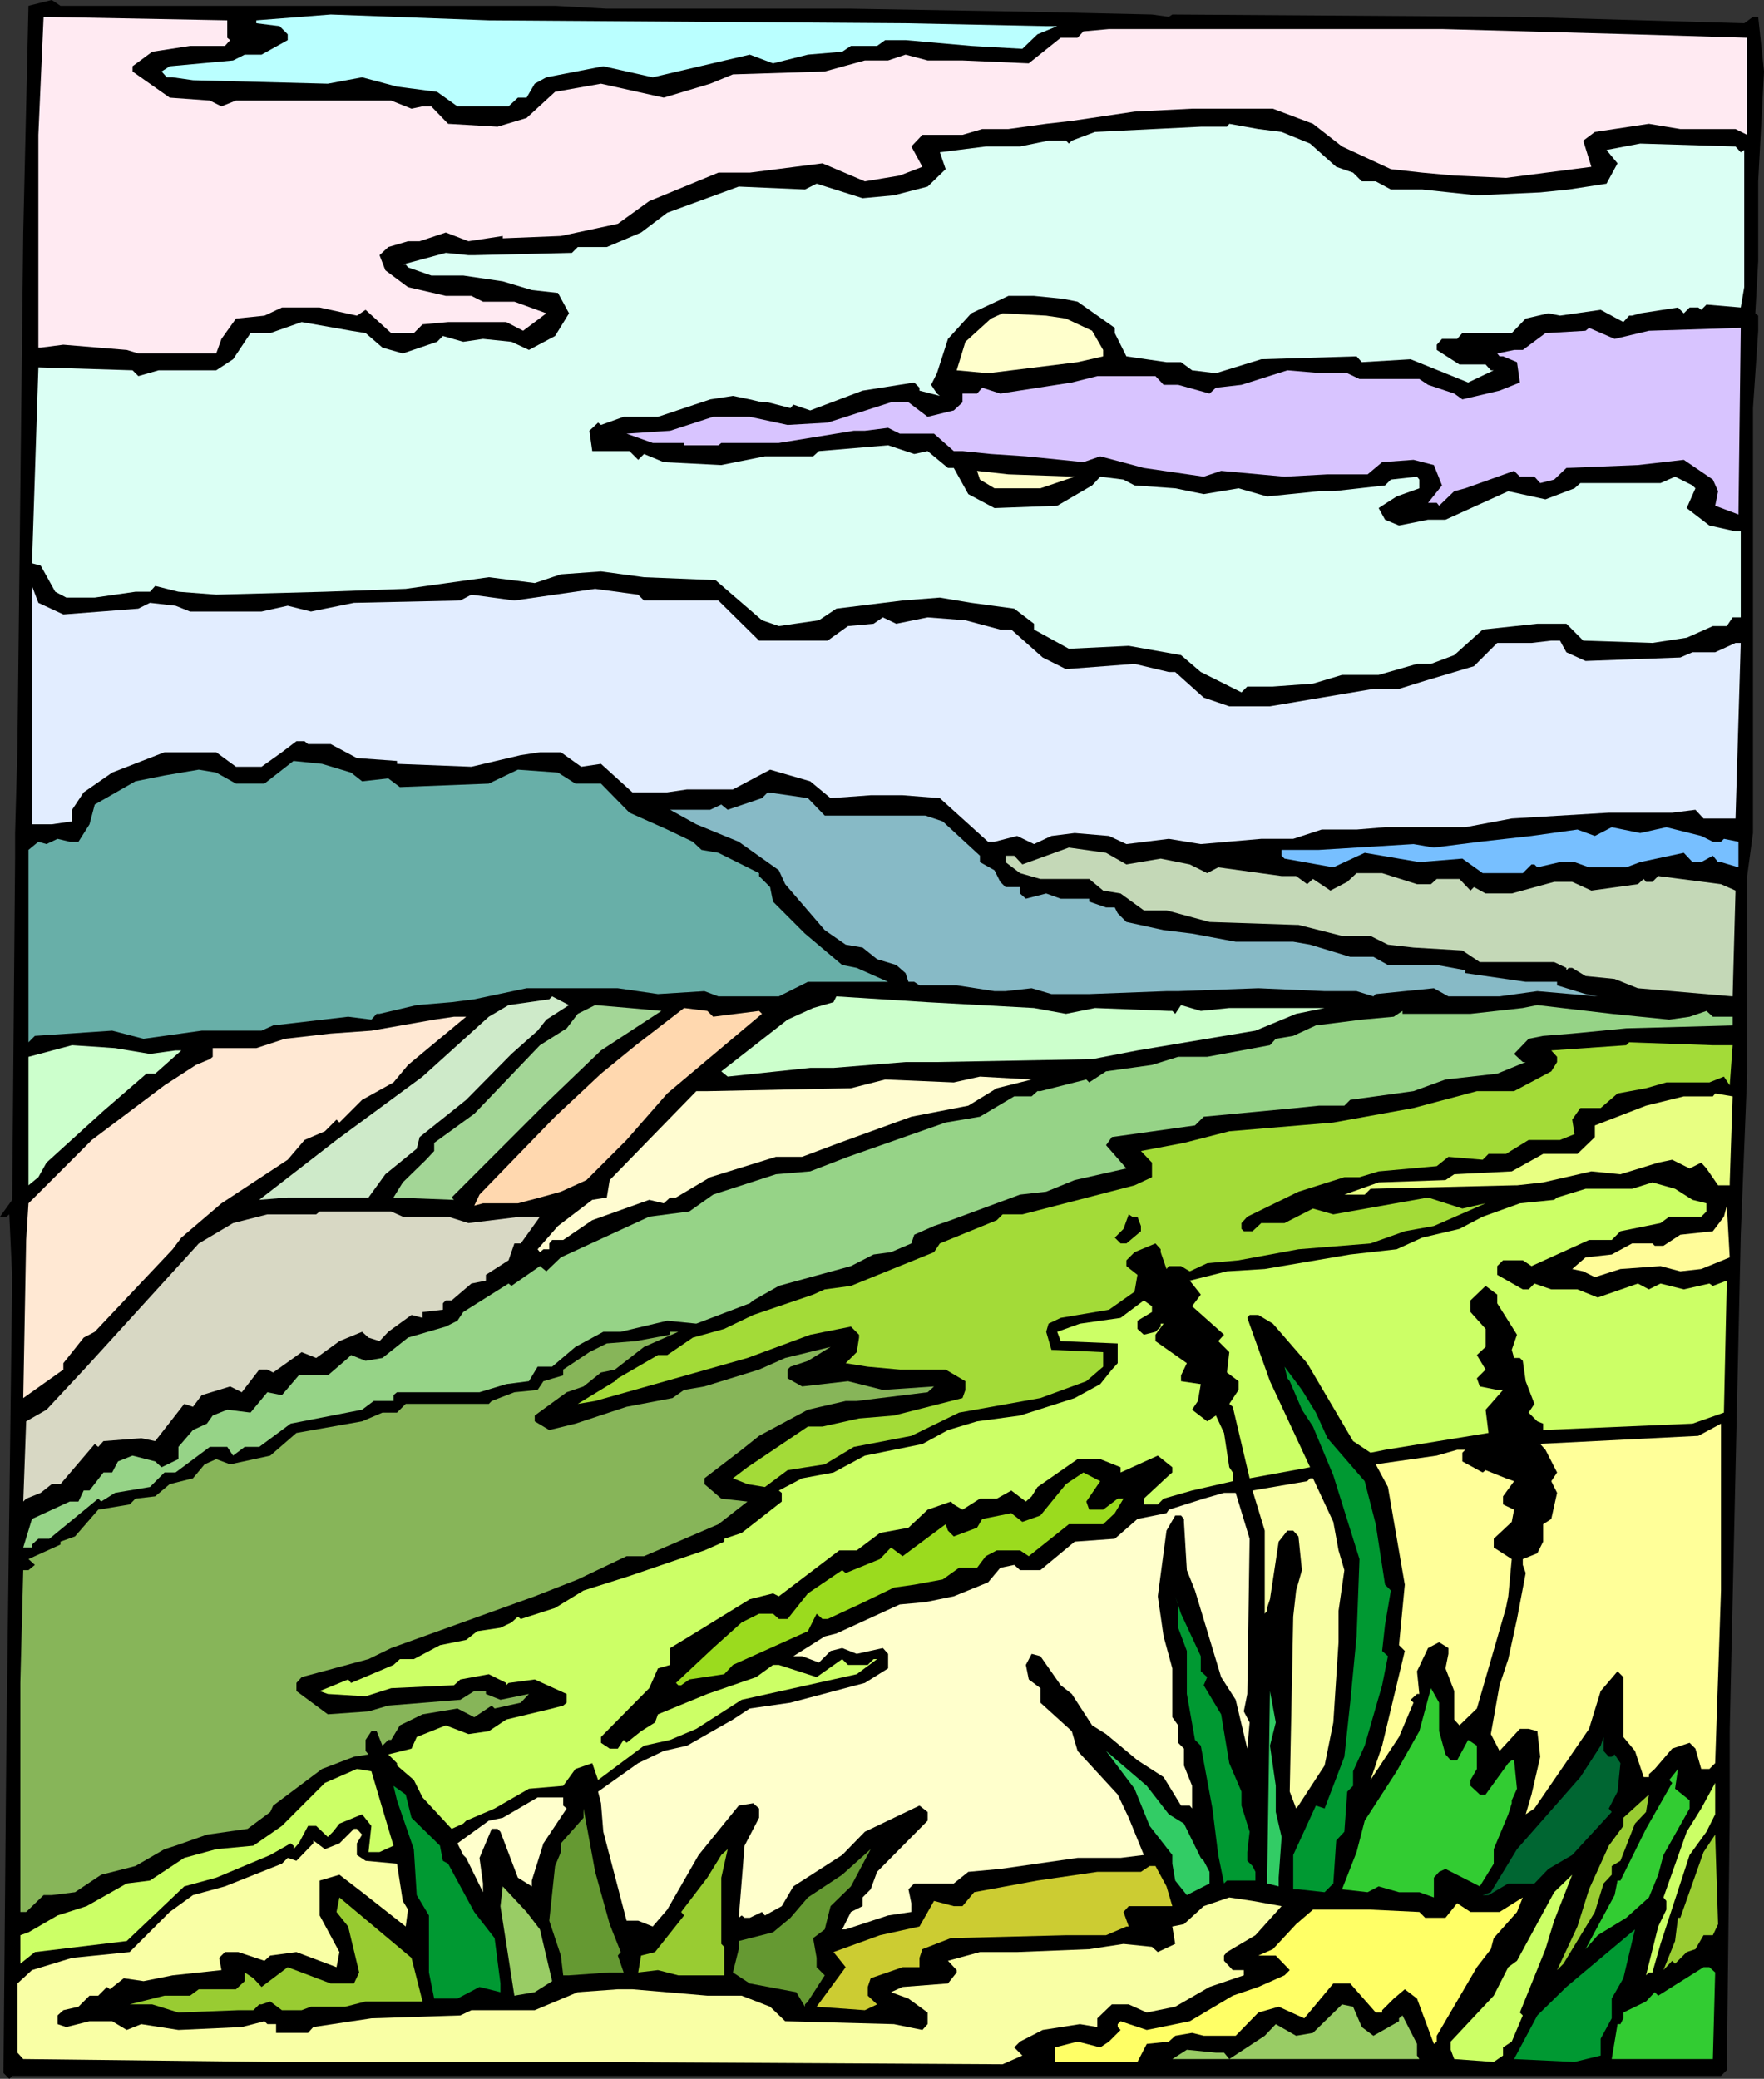 <?xml version="1.0" encoding="UTF-8" standalone="no"?>
<svg
   version="1.0"
   width="129.766mm"
   height="152.902mm"
   id="svg58"
   sodipodi:docname="Valley 8.wmf"
   xmlns:inkscape="http://www.inkscape.org/namespaces/inkscape"
   xmlns:sodipodi="http://sodipodi.sourceforge.net/DTD/sodipodi-0.dtd"
   xmlns="http://www.w3.org/2000/svg"
   xmlns:svg="http://www.w3.org/2000/svg">
  <rect width="100%" height="100%" fill="#333333" stroke="none"/>
  <sodipodi:namedview
     id="namedview58"
     pagecolor="#ffffff"
     bordercolor="#000000"
     borderopacity="0.25"
     inkscape:showpageshadow="2"
     inkscape:pageopacity="0.0"
     inkscape:pagecheckerboard="0"
     inkscape:deskcolor="#d1d1d1"
     inkscape:document-units="mm" />
  <defs
     id="defs1">
    <pattern
       id="WMFhbasepattern"
       patternUnits="userSpaceOnUse"
       width="6"
       height="6"
       x="0"
       y="0" />
  </defs>
  <path
     style="fill:#000000;fill-opacity:1;fill-rule:evenodd;stroke:none"
     d="m 154.328,1.616 14.382,0.808 h 67.872 l 47.672,0.808 36.037,0.808 4.686,0.646 0.97,-0.646 96.637,0.646 62.378,1.778 2.424,-1.778 h 1.454 l 1.616,15.191 -1.616,30.543 v 22.14 l -0.808,14.544 0.808,0.646 v 4.202 l -1.454,21.493 V 231.579 l -1.616,11.959 v 54.946 l -1.778,44.764 -3.07,138.01 v 24.079 l -0.808,70.136 -1.616,1.616 H 3.394 L 2.586,577.898 0.97,576.282 1.778,484.49 3.394,355.045 2.586,337.592 1.778,338.238 H 0 l 3.394,-4.687 0.808,-95.67 V 231.579 L 4.848,207.662 6.464,64.642 7.918,1.616 14.382,0 16.806,1.616 Z"
     id="path1" />
  <path
     style="fill:#baffff;fill-opacity:1;fill-rule:evenodd;stroke:none"
     d="m 251.773,6.464 39.107,0.808 h 3.07 l -5.494,2.262 -4.202,4.04 -14.221,-0.808 -18.261,-1.616 h -5.656 l -2.262,1.616 h -7.272 l -2.424,1.616 -9.534,0.808 -9.696,2.424 -6.464,-2.424 -26.987,6.303 -13.736,-3.07 -15.837,3.07 -3.232,1.778 -2.262,3.879 h -2.424 l -2.586,2.424 h -14.221 l -5.656,-4.04 -11.15,-1.454 -9.696,-2.586 -9.534,1.778 -37.491,-0.97 -5.656,-0.808 h -1.616 l -1.454,-1.616 2.262,-1.454 17.614,-1.616 3.232,-1.616 h 4.686 L 79.992,11.151 V 9.535 L 77.73,7.272 71.266,6.464 V 5.656 L 91.95,4.04 135.905,5.656 Z"
     id="path2" />
  <path
     style="fill:#ffeaf2;fill-opacity:1;fill-rule:evenodd;stroke:none"
     d="m 63.186,10.504 0.808,0.646 -1.454,1.616 H 52.843 l -10.504,1.616 -5.494,4.04 v 1.454 l 10.342,7.272 11.15,0.808 3.232,1.616 4.04,-1.616 h 43.147 l 5.656,2.262 3.07,-0.646 h 2.424 l 4.686,4.848 13.736,0.808 8.08,-2.424 7.918,-7.272 12.766,-2.262 17.453,3.879 12.928,-3.879 6.302,-2.586 25.533,-0.808 11.15,-3.07 h 6.464 l 4.848,-1.616 6.141,1.616 h 9.696 l 18.422,0.808 8.888,-7.111 h 4.686 l 1.616,-1.778 7.11,-0.646 h 92.597 l 52.843,1.454 31.997,0.97 v 26.988 l -3.232,-1.616 h -15.352 l -8.726,-1.454 -15.029,2.262 -3.232,2.424 2.262,7.272 -23.755,3.07 -14.382,-0.646 -8.888,-0.808 -8.726,-0.97 -13.574,-6.303 -8.08,-6.303 -11.15,-4.202 h -22.462 l -15.998,0.808 -17.453,2.586 -7.11,0.808 -10.504,1.454 h -7.272 l -5.494,1.616 h -11.15 l -3.07,3.232 3.07,5.656 -6.302,2.424 -9.696,1.616 -11.797,-5.01 -20.2,2.586 h -8.726 l -19.23,7.919 -8.726,6.303 -15.837,3.394 -16.16,0.646 v -0.646 l -9.534,1.454 -6.302,-2.424 -7.272,2.424 h -3.232 l -5.494,1.616 -2.424,2.262 1.616,4.202 6.302,4.687 10.504,2.424 h 7.11 l 3.232,1.616 h 8.726 l 8.888,3.232 -6.464,4.848 -4.686,-2.424 h -16.16 l -7.11,0.646 -2.424,2.424 h -6.302 L 101.646,86.135 99.222,87.751 88.88,85.489 H 78.376 l -4.848,2.262 -7.918,0.808 -4.04,5.656 -1.454,4.04 H 38.461 L 35.229,97.286 17.614,95.831 11.312,96.64 H 10.666 V 37.492 L 12.12,4.687 63.186,5.656 Z"
     id="path3" />
  <path
     style="fill:#dbfff4;fill-opacity:1;fill-rule:evenodd;stroke:none"
     d="m 356.328,36.684 7.918,3.232 7.272,6.464 4.686,1.616 2.424,2.424 h 3.878 l 4.202,2.262 h 8.726 l 15.19,1.616 17.614,-0.808 7.918,-0.808 10.504,-1.616 3.07,-5.656 -3.07,-3.717 9.373,-1.778 26.502,0.808 1.454,1.616 0.97,-0.646 v 38.139 l -0.97,5.656 -9.534,-0.808 -1.454,1.454 -0.808,-0.646 h -2.424 l -1.616,1.616 -1.616,-1.616 -10.504,1.616 -2.262,0.646 h -0.808 l -1.616,1.778 -6.302,-3.394 -11.312,1.616 -3.232,-0.646 -6.302,1.454 -3.878,4.04 h -13.736 l -1.454,1.616 h -4.202 l -1.454,1.616 v 1.454 l 6.302,4.04 h 7.272 l 1.454,1.616 h 0.808 l -7.11,3.394 -15.998,-6.464 -13.574,0.808 -1.454,-1.616 -26.502,0.808 -12.605,3.879 -6.626,-0.808 -3.07,-2.262 h -4.04 l -11.15,-1.616 -3.232,-6.464 v -1.454 l -10.342,-7.272 -4.04,-0.808 -8.08,-0.808 h -7.11 l -10.342,4.848 -6.464,7.111 -3.07,9.535 -1.616,3.232 1.616,2.424 0.808,0.646 -5.656,-1.454 v -0.808 l -1.454,-1.454 -14.382,2.262 -14.544,5.495 -4.686,-1.616 -0.808,0.97 -6.302,-1.616 h -1.616 l -3.394,-0.808 -4.686,-0.97 -6.302,0.97 -14.544,4.848 h -9.534 l -6.302,2.262 -0.808,-0.646 -2.424,2.262 0.808,5.656 h 10.342 l 2.424,2.424 1.616,-1.616 5.494,2.262 15.998,0.808 12.12,-2.424 h 13.413 l 1.616,-1.454 19.23,-1.616 7.272,2.424 3.717,-0.808 5.656,4.687 h 1.616 l 4.04,7.272 7.272,3.878 17.453,-0.646 9.696,-5.656 2.262,-2.424 6.464,0.808 3.07,1.616 11.312,0.808 7.918,1.616 9.696,-1.616 7.918,2.262 14.382,-1.454 h 4.04 l 14.382,-1.616 1.616,-1.616 7.272,-0.808 0.646,0.808 v 2.424 l -6.302,2.262 -4.04,2.586 -0.97,0.646 1.778,3.232 3.878,1.616 8.08,-1.616 h 4.848 l 17.453,-7.919 10.342,2.262 8.08,-3.07 1.616,-1.454 h 22.301 l 4.04,-1.778 4.848,2.424 0.808,0.808 -2.424,5.495 6.302,4.848 7.272,1.616 h 1.454 v 23.917 h -2.262 l -1.616,2.424 h -3.878 l -7.272,3.232 -9.534,1.454 -19.23,-0.646 -4.686,-4.687 h -8.08 l -15.19,1.616 -7.918,7.111 -6.464,2.424 h -3.878 l -10.666,3.07 h -10.181 l -8.08,2.424 -11.15,0.808 h -7.11 l -1.616,1.616 -11.312,-5.656 -5.494,-4.687 -14.544,-2.586 -16.645,0.808 -9.696,-5.333 v -1.616 l -5.494,-4.202 -11.958,-1.616 -8.726,-1.454 -10.342,0.808 -18.422,2.262 -4.848,3.232 -11.15,1.616 -4.686,-1.616 -12.928,-11.151 -19.877,-0.808 -11.958,-1.616 -11.15,0.808 -7.272,2.424 -12.766,-1.616 -23.109,3.232 -22.462,0.808 -30.219,0.808 -10.504,-0.808 -6.464,-1.616 -1.454,1.616 h -4.04 l -11.312,1.616 h -7.918 l -3.07,-1.616 -4.04,-7.272 -2.424,-0.646 1.778,-54.461 26.179,0.808 1.616,1.616 5.656,-1.616 h 15.998 l 4.686,-3.07 4.848,-7.272 h 5.494 l 8.726,-3.07 13.736,2.424 4.04,0.646 4.686,4.04 5.656,1.616 9.534,-3.232 1.616,-1.616 5.656,1.616 5.494,-0.808 7.918,0.808 4.848,2.262 7.272,-3.879 3.878,-6.303 -3.07,-5.656 -7.272,-0.808 -8.08,-2.424 -10.989,-1.616 h -8.888 l -6.464,-2.262 -0.646,-0.808 h -0.808 l 11.958,-3.232 6.302,0.646 h 1.616 l 27.149,-0.646 1.616,-1.616 h 8.08 l 9.534,-4.04 7.272,-5.495 19.877,-7.272 18.422,0.808 3.232,-1.616 12.766,4.04 8.726,-0.808 9.373,-2.424 5.01,-4.848 -1.616,-4.687 12.766,-1.616 h 9.534 l 7.918,-1.616 h 4.848 l 0.808,0.808 0.808,-0.808 6.464,-2.424 29.411,-1.454 h 7.272 l 0.646,-0.808 8.08,1.454 z"
     id="path4" />
  <path
     style="fill:#ffffcc;fill-opacity:1;fill-rule:evenodd;stroke:none"
     d="m 296.374,88.559 7.272,3.394 3.07,5.333 v 1.778 l -7.11,1.616 -24.886,3.07 -8.726,-0.808 2.424,-7.919 7.11,-6.464 3.232,-1.454 12.12,0.646 z"
     id="path5" />
  <path
     style="fill:#d8c4ff;fill-opacity:1;fill-rule:evenodd;stroke:none"
     d="m 458.459,91.953 25.533,-0.808 -0.646,51.875 -6.464,-2.424 0.808,-4.04 -1.454,-3.232 -8.08,-5.495 -12.766,1.454 -19.877,0.808 -3.394,3.232 -3.878,0.97 -1.616,-1.778 h -4.04 l -1.616,-1.616 -13.574,4.848 -3.07,0.808 -4.202,4.04 -0.646,-0.808 h -2.424 l 3.878,-4.848 -2.262,-5.656 -5.656,-1.454 -8.726,0.646 -4.04,3.394 h -11.15 l -11.958,0.646 -17.614,-1.616 -4.848,1.616 -16.645,-2.424 -12.12,-3.232 -4.686,1.616 -6.302,-0.646 -9.696,-0.97 -9.696,-0.646 -7.918,-0.808 h -2.424 l -5.494,-4.848 h -9.534 l -3.232,-1.616 -6.464,0.808 h -3.07 l -20.846,3.394 h -15.998 l -0.808,0.646 h -9.534 v -0.646 h -8.726 l -7.272,-2.586 12.12,-0.808 11.958,-3.879 h 10.181 l 10.504,2.262 11.15,-0.646 17.614,-5.656 h 4.848 l 5.333,4.04 7.272,-1.778 2.424,-2.262 v -2.424 h 4.04 l 1.454,-1.616 5.01,1.616 19.877,-3.07 7.11,-1.778 h 16.16 l 2.262,2.424 h 4.04 l 8.726,2.424 1.778,-1.616 7.11,-0.808 12.766,-4.04 9.534,0.808 h 7.11 l 3.394,1.616 h 16.645 l 2.424,1.616 7.272,2.424 2.262,1.616 10.342,-2.424 5.656,-2.262 -0.808,-5.656 -3.878,-1.616 h -0.97 l -0.646,-0.808 4.686,-0.97 h 2.424 l 6.302,-4.687 11.15,-0.646 0.97,-0.808 7.11,3.07 z"
     id="path6" />
  <path
     style="fill:#ffffcc;fill-opacity:1;fill-rule:evenodd;stroke:none"
     d="m 298.798,132.516 -9.534,3.232 h -12.766 l -4.04,-2.424 -0.808,-2.424 8.726,0.97 z"
     id="path7" />
  <path
     style="fill:#e2edff;fill-opacity:1;fill-rule:evenodd;stroke:none"
     d="m 17.614,170.816 20.846,-1.616 3.232,-1.616 7.11,0.808 4.04,1.616 h 19.877 l 7.272,-1.616 6.464,1.616 11.958,-2.424 29.573,-0.646 3.07,-1.616 11.958,1.616 22.462,-3.232 11.958,1.616 1.616,1.616 h 20.685 l 11.312,11.151 h 19.069 l 5.656,-4.04 7.11,-0.646 2.586,-1.778 3.717,1.778 8.726,-1.778 10.504,0.808 9.696,2.586 h 3.07 l 8.726,7.757 6.464,3.232 19.069,-1.454 9.534,2.262 h 1.778 l 7.918,7.111 7.11,2.424 h 11.312 l 28.765,-4.848 h 7.11 l 7.272,-2.262 13.574,-4.04 6.464,-6.464 h 9.534 l 5.494,-0.646 h 2.424 l 1.778,3.232 5.333,2.424 26.341,-0.97 3.394,-1.454 h 6.302 l 5.656,-2.586 h 1.454 l -1.454,48.805 h -8.888 l -2.262,-2.424 -6.464,0.808 h -17.614 l -26.987,1.616 -12.928,2.424 h -22.301 l -7.918,0.646 h -9.696 l -7.918,2.586 h -8.888 l -16.806,1.454 -8.888,-1.454 -11.797,1.454 -4.848,-2.262 -9.534,-0.808 -6.464,0.808 -4.848,2.262 -4.686,-2.262 -6.302,1.616 h -1.778 L 261.307,221.883 250.965,221.075 h -8.888 l -11.15,0.808 -5.656,-4.687 -11.15,-3.232 -10.342,5.495 h -12.766 l -5.494,0.808 h -9.696 l -8.726,-7.919 -5.494,0.808 -5.656,-4.04 h -5.818 l -5.333,0.808 -13.736,3.232 -20.685,-0.808 v -0.808 l -11.15,-0.808 -7.272,-3.879 h -6.302 l -0.97,-0.808 h -2.262 l -4.04,3.07 -5.656,4.04 h -7.11 l -5.494,-4.04 H 45.733 l -14.544,5.656 -7.918,5.495 -3.232,4.848 v 3.232 l -5.656,0.808 H 8.888 v -66.258 l 1.778,4.687 z"
     id="path8" />
  <path
     style="fill:#68afa8;fill-opacity:1;fill-rule:evenodd;stroke:none"
     d="m 97.606,214.772 3.07,2.424 7.272,-0.808 3.232,2.424 24.725,-0.97 8.08,-3.879 11.15,0.808 4.848,3.07 h 7.11 l 7.918,8.08 10.504,4.687 7.11,3.394 2.424,2.262 4.686,0.808 11.312,5.656 v 0.808 l 3.07,3.07 0.808,4.04 8.888,8.888 10.342,8.727 4.04,0.808 8.726,3.879 h -22.301 l -8.08,4.04 h -16.806 l -3.878,-1.454 -12.928,0.808 -11.15,-1.616 h -25.371 l -14.544,3.07 -6.302,0.808 -9.696,0.808 -10.342,2.424 h -0.808 l -1.454,1.616 -6.464,-0.808 -20.846,2.424 -3.232,1.454 H 56.075 l -16.16,2.262 -8.726,-2.262 -21.493,1.454 -1.778,1.778 v -53.491 l 2.747,-2.262 2.262,0.646 3.07,-1.454 3.394,0.808 h 2.424 l 3.07,-4.848 1.454,-5.495 11.312,-6.464 8.08,-1.616 9.534,-1.616 4.848,0.808 5.494,3.07 h 7.918 l 8.08,-6.303 7.918,0.808 z"
     id="path9" />
  <path
     style="fill:#87bac6;fill-opacity:1;fill-rule:evenodd;stroke:none"
     d="m 229.31,226.731 h 27.957 l 4.848,1.616 10.342,9.535 v 1.778 l 4.04,2.262 1.616,3.232 1.454,1.454 h 4.04 v 1.778 l 1.616,1.454 5.656,-1.454 4.04,1.454 h 7.918 v 0.808 l 4.686,1.616 h 2.424 l 0.808,1.616 2.424,2.424 10.342,2.262 7.918,0.97 12.12,2.262 h 15.998 l 4.686,0.808 11.15,3.394 h 6.464 l 4.04,2.262 h 13.574 l 7.918,1.454 v 0.808 l 16.806,2.424 h 8.726 v 0.97 l 7.918,2.424 3.394,0.646 -16.806,-1.454 -10.504,1.454 h -14.221 l -4.04,-2.262 -16.16,1.616 -0.646,0.646 -4.686,-1.454 h -8.888 l -18.422,-0.808 -22.301,0.808 h -3.232 l -21.493,0.808 h -10.504 l -5.494,-1.616 -7.272,0.808 h -3.07 l -10.504,-1.616 h -10.342 l -1.454,-0.97 h -1.616 l -0.808,-2.424 -2.586,-2.262 -5.333,-1.616 -4.04,-3.232 -4.686,-0.808 -5.818,-4.04 -10.989,-12.767 -1.778,-3.879 -11.15,-7.919 -11.797,-4.848 -7.272,-4.04 h 11.15 l 3.07,-1.454 1.778,1.454 9.534,-3.232 1.616,-1.616 11.15,1.616 z"
     id="path10" />
  <path
     style="fill:#77bfff;fill-opacity:1;fill-rule:evenodd;stroke:none"
     d="m 463.307,229.963 9.696,2.424 3.232,1.616 h 2.262 l 0.808,-0.808 4.04,0.808 v 7.111 l -4.848,-1.454 h -0.808 l -1.454,-1.778 -3.232,1.778 h -2.424 l -2.424,-2.586 -12.12,2.586 -3.878,1.454 H 441.814 l -4.04,-1.454 h -4.04 l -6.302,1.454 -0.808,-0.808 h -0.808 l -2.424,2.424 h -11.15 l -5.656,-4.04 -11.958,0.97 -15.19,-2.586 -8.726,4.04 -13.574,-2.424 -0.808,-0.808 v -1.616 h 10.342 l 26.341,-1.616 5.656,0.97 12.766,-1.616 14.382,-1.616 12.766,-1.778 4.848,1.778 4.686,-2.424 7.918,1.616 z"
     id="path11" />
  <path
     style="fill:#c4d8b7;fill-opacity:1;fill-rule:evenodd;stroke:none"
     d="m 313.18,240.306 9.534,-1.616 8.08,1.616 4.848,2.424 3.07,-1.616 17.614,2.424 h 4.04 l 3.07,2.262 1.616,-1.454 4.848,3.232 4.686,-2.424 2.586,-2.424 h 7.11 l 9.696,3.07 h 3.878 l 1.616,-1.454 h 6.302 l 3.07,3.232 0.97,-0.97 3.232,1.778 h 7.272 l 11.797,-3.232 h 5.01 l 5.333,2.424 12.928,-1.778 1.616,-1.454 0.646,0.808 h 1.778 l 1.616,-1.616 17.453,2.262 4.04,1.778 -0.808,29.412 -26.341,-2.262 -6.464,-2.586 -8.08,-0.808 -3.717,-2.262 h -0.97 l -0.646,0.646 v -0.646 l -3.394,-1.616 h -20.685 l -4.848,-3.232 -13.574,-0.808 -7.11,-0.808 -4.848,-2.424 h -7.918 l -12.12,-3.07 h -0.646 l -24.078,-0.808 -11.958,-3.232 h -6.302 l -6.464,-4.687 -4.848,-0.808 -3.878,-3.232 h -13.574 l -5.656,-1.616 -4.04,-3.07 v -1.778 h 2.424 l 2.262,2.424 12.928,-4.687 10.342,1.454 z"
     id="path12" />
  <path
     style="fill:#ceeac9;fill-opacity:1;fill-rule:evenodd;stroke:none"
     d="m 151.904,283.454 -2.424,3.07 -7.272,6.464 -12.605,12.767 -12.928,10.343 -0.808,3.232 -8.726,7.111 -4.686,6.464 H 79.992 l -7.918,0.646 21.493,-16.645 23.917,-17.615 18.422,-16.645 5.494,-3.232 11.312,-1.616 0.808,-0.808 4.686,2.424 z"
     id="path13" />
  <path
     style="fill:#ccffcc;fill-opacity:1;fill-rule:evenodd;stroke:none"
     d="m 287.486,280.222 8.888,1.616 8.08,-1.616 20.523,0.808 h 0.97 l 0.808,0.808 1.616,-2.424 5.494,1.616 7.918,-0.808 h 26.502 l -7.918,1.616 -11.312,4.687 -32.805,5.495 -12.605,2.424 -43.147,0.808 h -8.726 l -20.038,1.616 h -6.464 l -22.947,2.424 -1.778,-1.454 18.422,-14.383 7.11,-3.232 5.656,-1.616 0.808,-1.616 25.371,1.616 z"
     id="path14" />
  <path
     style="fill:#a3d696;fill-opacity:1;fill-rule:evenodd;stroke:none"
     d="m 183.901,281.03 -16.806,10.989 -15.998,15.352 -25.533,25.534 0.646,0.646 -16.806,-0.646 2.586,-4.202 6.464,-6.303 2.262,-2.424 v -2.262 l 11.15,-8.08 18.261,-19.069 7.434,-4.687 3.07,-4.04 4.848,-2.424 9.534,0.808 z"
     id="path15" />
  <path
     style="fill:#96d387;fill-opacity:1;fill-rule:evenodd;stroke:none"
     d="m 464.115,283.454 5.656,-0.808 4.686,-1.616 1.778,1.616 h 5.494 v 2.424 l -29.573,0.808 -15.029,1.454 -8.08,0.646 -4.04,0.808 -4.04,4.202 2.424,2.262 h 0.808 l -7.918,3.232 -14.382,1.616 -8.888,3.232 -17.614,2.424 -1.616,1.616 h -7.11 l -6.302,0.646 -25.694,2.424 -2.424,2.424 -23.109,3.232 -1.616,2.262 5.656,6.464 -14.382,3.232 -7.918,3.232 -7.272,0.808 -19.23,7.111 -4.686,1.616 -5.494,2.424 -0.808,2.424 -5.656,2.424 -4.848,0.646 -6.302,3.232 -20.038,5.495 -7.11,4.04 -0.97,0.808 -14.867,5.656 -8.08,-0.808 -12.928,3.07 h -4.848 l -7.757,4.202 -6.464,5.495 h -4.04 l -2.424,4.04 -6.302,0.808 -7.434,2.262 h -22.947 l -0.97,0.808 v 1.616 h -5.494 l -3.232,2.424 -19.877,3.879 -8.726,6.464 h -4.04 l -3.232,2.424 -1.616,-2.424 h -4.848 l -9.534,7.111 h -3.07 l -4.04,4.04 -9.696,1.616 -3.878,2.424 -0.808,-0.808 -13.574,11.151 h -3.07 l -1.778,1.616 v 0.808 H 6.464 l 2.424,-7.919 10.504,-4.848 h 2.424 l 1.454,-3.07 h 1.616 l 3.878,-5.01 h 2.424 l 1.616,-3.07 4.04,-1.616 6.302,1.616 1.778,1.616 4.686,-2.262 v -3.394 l 4.04,-4.687 3.878,-1.778 1.616,-2.262 4.04,-1.616 6.464,0.808 4.686,-5.656 4.04,0.808 4.686,-5.495 h 8.08 l 5.656,-4.848 0.808,-0.808 4.04,1.616 4.686,-0.808 7.11,-5.656 10.504,-3.07 3.232,-1.616 1.616,-2.424 12.605,-7.919 0.808,0.646 7.918,-5.495 1.778,1.454 4.04,-3.879 24.563,-11.312 11.15,-1.454 6.626,-4.687 17.453,-5.656 9.534,-0.808 10.504,-4.04 27.149,-9.535 9.534,-1.616 9.534,-5.656 h 4.848 l 1.616,-1.454 h 0.808 l 12.766,-3.232 0.808,0.808 4.686,-3.07 12.766,-1.778 7.272,-2.262 h 8.08 l 17.453,-3.232 1.616,-1.778 4.848,-0.808 6.302,-2.909 12.766,-1.616 8.888,-0.808 2.424,-1.616 v 0.808 h 18.907 l 14.544,-1.616 4.04,-0.808 20.685,2.424 z"
     id="path16" />
  <path
     style="fill:#ffd8af;fill-opacity:1;fill-rule:evenodd;stroke:none"
     d="m 198.283,282.646 12.766,-1.616 0.808,0.808 -26.341,22.14 -11.312,12.928 -11.15,11.151 -7.11,3.232 -5.818,1.616 -6.141,1.616 h -9.696 l -2.424,0.646 1.454,-3.07 21.008,-21.655 12.766,-11.959 7.918,-6.464 1.778,-1.454 13.413,-10.343 6.464,0.808 z"
     id="path17" />
  <path
     style="fill:#ffe8d3;fill-opacity:1;fill-rule:evenodd;stroke:none"
     d="m 113.443,296.06 -4.04,4.848 -8.726,4.848 -6.302,6.303 -0.808,-0.808 -3.232,3.232 -5.656,2.424 -4.686,5.495 -18.422,12.12 -11.15,9.535 -2.424,3.232 -21.654,22.948 -3.07,1.616 -5.656,7.111 v 1.778 l -11.15,7.919 0.808,-43.956 0.646,-10.181 17.614,-17.615 20.2,-15.191 8.726,-5.656 3.878,-1.616 0.808,-0.646 v -2.424 h 12.12 l 7.918,-2.586 12.766,-1.454 11.312,-0.808 17.453,-3.07 5.494,-0.808 h 3.394 z"
     id="path18" />
  <path
     style="fill:#a3db38;fill-opacity:1;fill-rule:evenodd;stroke:none"
     d="m 476.881,290.565 h 4.848 l -0.808,11.151 -1.616,-2.424 -4.04,1.616 h -11.958 l -5.656,1.616 -7.918,1.454 -4.686,4.04 h -5.656 l -2.262,3.232 0.646,4.04 -4.04,1.616 h -8.726 l -6.302,3.879 h -4.848 l -1.616,1.616 -9.534,-0.808 -3.232,2.586 -16.16,1.454 -5.333,1.616 h -4.202 l -12.766,4.04 -14.221,6.949 -1.616,1.778 v 1.616 l 0.646,0.646 h 2.424 l 2.424,-2.262 h 6.464 l 7.918,-4.04 5.656,1.616 26.341,-4.687 9.534,3.07 6.464,-1.454 -14.382,6.303 -8.08,1.454 -9.534,3.394 -20.038,1.616 -16.645,3.07 -8.726,0.808 -4.848,2.262 -2.424,-1.454 h -3.394 l -0.646,0.808 -1.616,-4.687 v -0.808 l -1.454,-1.616 -5.818,2.424 -2.262,2.262 v 1.616 l 3.07,2.424 -0.808,4.687 -7.11,5.01 -13.413,2.262 -3.394,1.616 -0.646,2.262 1.454,5.01 14.382,0.646 v 4.04 l -4.686,4.04 -12.766,4.687 -22.624,4.04 -13.251,6.464 -15.998,3.07 -8.08,4.848 -10.342,1.616 -6.302,4.687 -4.848,-0.808 -4.04,-1.616 4.04,-3.07 16.806,-11.312 h 4.04 l 10.181,-2.262 9.696,-0.808 19.069,-4.848 0.808,-2.262 v -2.424 l -5.494,-3.232 h -12.766 l -8.888,-0.808 -6.141,-0.97 3.07,-3.07 0.646,-4.04 v -0.808 l -2.262,-2.262 -11.312,2.262 -17.453,6.464 -25.694,7.272 -16.645,4.687 -4.848,0.808 10.342,-6.303 0.808,-0.808 11.15,-6.464 h 2.586 l 7.11,-4.848 8.726,-2.424 8.08,-3.879 16.645,-5.656 3.232,-1.454 7.272,-0.97 23.109,-9.373 1.616,-2.424 15.837,-6.464 1.616,-1.616 h 5.494 l 31.189,-8.08 4.848,-2.262 v -4.04 l -3.07,-3.232 11.958,-2.262 12.605,-3.232 19.23,-1.616 9.696,-0.808 22.301,-4.04 17.614,-4.687 h 10.342 l 10.342,-5.495 1.616,-2.586 v -1.454 l -1.616,-1.778 20.846,-1.454 0.808,-0.808 23.27,0.808 z"
     id="path19" />
  <path
     style="fill:#ccffcc;fill-opacity:1;fill-rule:evenodd;stroke:none"
     d="m 41.693,292.989 7.11,-0.97 h 1.616 l -7.272,6.464 h -2.424 l -11.958,10.343 -15.837,14.383 -2.262,4.04 -2.747,2.262 v -35.715 l 12.12,-3.232 11.958,0.808 z"
     id="path20" />
  <path
     style="fill:#fffcd1;fill-opacity:1;fill-rule:evenodd;stroke:none"
     d="m 277.144,302.524 -7.918,4.848 -15.837,3.07 -20.038,7.272 -10.342,3.879 h -7.272 l -18.261,5.656 -9.534,5.656 h -1.616 l -1.778,1.616 -4.04,-0.97 -15.837,5.656 -8.08,5.495 h -3.07 l -0.808,0.97 v 1.616 h -1.616 l -0.97,0.808 -0.646,-0.808 5.656,-6.464 9.534,-7.272 4.04,-0.646 0.808,-4.848 24.078,-24.725 h 3.07 l 39.915,-0.808 9.534,-2.424 19.069,0.808 7.272,-1.616 14.382,0.808 z"
     id="path21" />
  <path
     style="fill:#e8ff82;fill-opacity:1;fill-rule:evenodd;stroke:none"
     d="m 480.921,328.704 v 0.808 h -3.232 l -3.232,-4.687 -1.454,-1.616 -3.232,1.616 -4.848,-2.424 -3.878,0.808 -10.504,3.232 -8.08,-0.808 -13.413,3.07 -7.272,0.808 h -0.808 l -39.915,0.97 -1.616,1.616 h -5.656 l 9.534,-3.394 18.584,-0.646 2.424,-1.616 15.998,-0.808 8.726,-4.848 h 9.534 l 4.848,-4.687 v -3.232 l 14.221,-5.495 10.504,-2.586 h 8.08 l 0.646,-0.808 4.848,0.808 z"
     id="path22" />
  <path
     style="fill:#ccff66;fill-opacity:1;fill-rule:evenodd;stroke:none"
     d="m 470.579,333.552 3.878,0.97 v 2.262 l -1.454,1.454 h -8.888 l -2.424,1.778 -11.15,2.262 -2.424,2.424 h -6.302 l -15.998,7.272 -2.424,-1.616 h -5.494 l -1.616,1.616 v 2.424 l 7.11,4.04 h 1.616 l 1.616,-1.616 4.686,1.616 h 7.272 l 5.656,2.262 11.15,-3.879 3.07,1.616 3.232,-1.616 6.464,1.616 7.11,-1.616 0.97,0.646 3.878,-1.454 -0.808,36.684 -8.726,3.07 -41.531,1.778 v -1.778 l -1.616,-0.646 -2.424,-2.424 1.616,-2.424 -2.424,-6.303 -0.808,-5.656 -0.808,-0.808 h -1.616 l -0.646,-2.262 1.454,-4.202 -5.494,-8.727 v -2.424 l -3.232,-2.424 -4.202,4.04 v 3.232 l 4.202,4.687 v 5.01 l -2.424,2.262 2.424,4.04 -2.424,2.424 0.808,2.262 4.848,0.97 h 1.616 l -3.394,3.879 -1.454,1.616 0.808,6.464 -28.765,4.687 -4.04,0.808 -4.848,-3.232 -12.766,-21.655 -9.534,-10.989 -4.04,-2.424 h -2.424 l -0.646,0.808 6.302,17.615 11.15,23.917 -16.806,3.07 -4.686,-19.877 -0.97,-0.808 2.586,-3.879 v -2.424 l -3.232,-2.424 0.646,-5.656 -3.07,-3.07 1.616,-1.778 -8.888,-7.919 2.424,-3.232 -3.07,-3.878 10.342,-2.586 10.504,-0.646 23.755,-4.04 12.928,-1.454 7.11,-3.232 10.342,-2.424 6.464,-3.394 10.342,-3.717 9.534,-0.97 0.808,-0.646 7.918,-2.424 h 12.928 l 5.656,-1.778 6.302,1.778 z"
     id="path23" />
  <path
     style="fill:#fffc99;fill-opacity:1;fill-rule:evenodd;stroke:none"
     d="m 473.003,352.783 -5.818,0.646 -5.494,-1.454 -11.15,0.808 -7.11,2.262 -3.232,-1.616 -3.07,-0.646 3.717,-3.232 7.272,-0.808 5.656,-3.07 h 5.656 l 0.646,0.646 h 2.424 l 4.686,-3.07 9.05,-0.97 3.07,-4.04 0.808,-3.07 0.808,14.383 z"
     id="path24" />
  <path
     style="fill:#d8d8c4;fill-opacity:1;fill-rule:evenodd;stroke:none"
     d="m 111.989,338.238 h 12.605 l 5.656,1.778 14.544,-1.778 h 5.333 l -5.333,7.434 h -1.778 l -1.616,4.687 -6.302,4.04 v 1.616 l -4.04,0.808 -5.494,4.687 h -1.616 l -0.808,0.808 v 1.778 l -5.656,0.646 v 1.616 l -3.07,-0.808 -6.464,4.687 -2.424,2.586 -3.07,-0.97 -1.778,-1.616 -6.302,2.586 -6.464,4.687 -4.04,-1.616 -7.918,5.656 -1.616,-0.808 h -2.262 l -4.848,6.303 -3.232,-1.616 -7.918,2.424 -2.424,3.232 -2.424,-0.808 -8.08,10.343 -3.878,-0.808 -10.504,0.808 -1.454,1.616 -0.97,-0.808 -9.534,11.151 h -2.424 l -3.07,2.424 -4.04,1.616 -0.808,0.808 0.808,-22.301 5.656,-3.232 11.15,-11.959 31.189,-34.26 9.534,-5.656 9.534,-2.424 h 13.574 l 0.97,-0.808 h 19.877 z"
     id="path25" />
  <path
     style="fill:#000000;fill-opacity:1;fill-rule:evenodd;stroke:none"
     d="m 316.251,338.238 0.97,2.586 v 1.454 l -4.04,3.394 h -1.616 l -1.616,-1.616 2.424,-2.424 1.454,-4.04 0.97,0.646 z"
     id="path26" />
  <path
     style="fill:#ccff66;fill-opacity:1;fill-rule:evenodd;stroke:none"
     d="m 320.291,364.741 -4.04,2.424 v 2.262 l 1.778,1.616 3.232,-0.808 1.454,-1.454 v -0.808 h 0.808 l -2.262,3.07 v 1.778 l 8.726,6.141 -1.616,3.394 v 1.616 l 5.494,0.808 -0.808,4.687 -1.616,2.424 4.202,3.232 2.424,-1.616 2.262,4.848 1.454,9.535 0.97,1.454 v 2.424 l -11.312,2.586 -7.918,2.262 -1.616,1.616 h -3.878 v -1.616 l 6.949,-6.464 0.97,-0.808 v -1.454 l -4.04,-3.232 -10.342,4.687 v -1.454 l -5.656,-2.262 h -6.302 l -11.15,7.757 -1.616,2.586 -1.616,1.454 -4.04,-3.07 -4.04,2.262 h -4.686 l -4.848,3.07 -2.424,-1.454 -0.808,-0.808 -6.464,2.262 -5.333,5.01 -7.918,1.454 -6.464,4.848 h -4.848 l -16.806,12.767 -1.616,-0.808 -6.464,1.616 -16.806,10.343 -5.333,3.232 v 4.687 l -3.394,0.97 -2.424,5.495 -13.413,13.575 v 1.616 l 2.424,1.616 h 2.262 l 1.616,-2.424 0.808,0.808 4.04,-3.232 3.878,-2.424 0.808,-2.262 13.736,-5.656 13.574,-4.687 4.686,-3.394 h 1.616 l 10.504,3.394 7.11,-5.01 1.616,1.616 h 5.494 l 1.616,-1.616 h 0.97 l -5.656,4.202 -31.997,7.111 -12.605,8.08 -7.272,3.07 -7.272,1.616 -12.766,9.535 -1.616,-4.687 -4.686,1.616 -3.394,4.687 -9.534,0.808 -9.534,5.495 -7.918,3.394 -0.808,0.808 -3.232,1.454 -8.08,-8.727 -2.424,-4.848 -4.686,-4.04 v -0.646 l -2.424,-2.424 6.464,-1.616 1.454,-3.232 8.08,-3.232 6.302,2.424 5.656,-0.808 4.848,-3.232 12.766,-3.07 3.07,-0.808 0.97,-0.808 v -2.424 l -8.888,-4.04 -7.272,0.97 -0.646,0.646 v -0.646 l -4.848,-2.424 -7.918,1.454 -1.778,1.616 -17.453,0.808 -7.11,2.262 -10.504,-0.646 -2.262,-0.808 7.918,-3.232 0.808,0.97 11.797,-5.01 1.778,-1.616 h 3.878 l 7.272,-3.878 7.272,-1.454 3.07,-2.424 6.464,-0.97 3.07,-1.454 1.778,-1.616 0.808,0.646 9.534,-3.07 7.918,-4.848 12.766,-4.04 20.846,-7.111 5.494,-2.424 v -0.808 l 4.848,-1.616 11.15,-8.727 v -2.424 l -0.808,-0.646 6.464,-3.394 8.726,-1.616 8.726,-4.687 15.998,-3.232 7.11,-3.879 8.08,-2.424 11.958,-1.616 15.19,-4.848 7.11,-3.879 3.232,-4.04 1.616,-1.778 v -5.495 l -15.837,-0.646 -0.97,-2.586 6.302,-2.262 11.312,-1.616 6.464,-4.848 2.262,1.616 z"
     id="path27" />
  <path
     style="fill:#87b559;fill-opacity:1;fill-rule:evenodd;stroke:none"
     d="m 179.053,374.438 -8.08,6.303 -3.878,0.808 -4.848,3.879 -4.686,1.616 -8.888,6.464 v 1.616 l 4.04,2.424 7.272,-1.778 14.221,-4.687 12.766,-2.424 3.232,-2.262 5.656,-0.97 15.19,-4.687 7.272,-3.232 12.605,-3.07 -6.302,3.879 -4.848,1.616 -0.808,0.808 v 2.424 l 4.04,2.262 12.766,-1.454 9.696,2.424 14.221,-0.97 -1.778,1.616 -19.715,2.424 h -3.07 l -10.504,2.424 -13.574,7.272 -4.848,3.878 -10.342,7.919 v 1.616 l 4.686,4.04 7.272,0.808 -8.08,6.303 -20.685,8.888 h -4.848 l -13.574,6.464 -11.958,4.687 -39.915,14.383 -6.302,3.07 -18.584,5.01 -1.454,1.616 v 2.262 l 8.726,6.464 11.312,-0.808 5.494,-1.616 20.038,-1.616 3.878,-2.424 h 3.232 v 0.808 l 4.04,1.616 7.918,-1.616 -2.262,2.424 -7.272,1.616 -0.808,-0.808 -4.848,3.232 -4.686,-2.424 -9.696,1.616 -6.302,3.07 -2.424,4.04 h -0.808 l -1.616,1.616 -1.616,-4.04 h -1.454 l -1.616,2.424 v 3.07 l 0.808,0.97 -4.04,0.646 -8.888,3.394 -13.574,10.181 -0.808,1.778 -6.302,4.687 -11.312,1.616 -8.726,3.07 -3.07,0.97 -8.08,4.687 -9.534,2.424 -7.272,4.848 -6.464,0.808 h -2.262 l -4.848,4.687 H 5.656 V 467.845 L 6.464,436.494 H 7.918 l 1.778,-1.454 -1.778,-1.616 8.888,-4.04 v -0.808 l 4.04,-1.454 6.464,-7.434 8.726,-1.454 1.616,-1.616 5.494,-0.646 4.04,-3.394 6.464,-1.616 3.232,-3.879 3.232,-1.454 3.878,1.454 11.15,-2.424 7.272,-6.303 18.261,-3.232 5.656,-2.424 h 4.04 l 2.424,-2.424 h 23.109 l 0.808,-0.808 6.302,-2.424 6.464,-0.646 1.616,-2.424 5.494,-1.616 v -1.616 l 7.272,-4.848 4.848,-2.424 8.08,-0.646 9.534,-1.778 v -0.808 h 2.262 z"
     id="path28" />
  <path
     style="fill:#009932;fill-opacity:1;fill-rule:evenodd;stroke:none"
     d="m 365.862,392.699 3.232,7.111 10.342,11.959 3.07,11.959 2.586,16.807 1.616,1.616 -1.616,9.535 -0.808,7.272 1.616,1.454 -1.616,8.08 -4.848,16.807 -3.232,7.111 v 4.04 l -1.616,1.616 -0.808,11.151 -2.262,2.424 -0.808,11.959 -2.424,2.424 -7.272,-0.808 h -1.454 v -9.535 l 6.302,-13.736 2.424,0.808 5.494,-14.383 1.616,-15.029 1.778,-18.423 0.808,-21.493 -7.272,-23.271 -5.656,-13.575 -3.07,-4.687 -3.394,-7.919 -0.646,-0.808 -0.808,-3.232 4.848,6.464 z"
     id="path29" />
  <path
     style="fill:#ffff99;fill-opacity:1;fill-rule:evenodd;stroke:none"
     d="m 478.497,442.15 -1.616,47.997 -1.616,1.616 h -2.262 l -1.616,-5.656 -1.616,-1.616 -4.848,1.616 -4.848,5.656 -1.616,1.454 v 0.808 h -1.454 l -2.424,-7.272 -3.232,-3.879 v -16.645 l -1.616,-1.616 -4.686,5.495 -3.232,10.504 -15.19,22.14 -2.424,1.616 1.616,-5.495 2.424,-10.504 -0.808,-7.111 -2.424,-0.646 h -2.424 l -5.656,6.141 -2.424,-4.687 2.424,-13.575 2.424,-7.272 2.424,-11.151 2.424,-12.767 -0.808,-2.262 v -1.616 l 4.04,-1.616 1.616,-3.232 v -4.848 l 2.262,-1.454 1.616,-7.272 -1.616,-3.232 1.616,-2.424 -3.232,-6.303 -1.454,-1.616 h -0.808 l 44.763,-2.262 6.302,-3.394 z"
     id="path30" />
  <path
     style="fill:#ffff99;fill-opacity:1;fill-rule:evenodd;stroke:none"
     d="m 406.585,403.85 v 2.424 l 5.656,3.07 0.808,-0.646 5.656,2.262 2.262,0.808 -3.07,4.202 v 2.262 l 3.07,1.454 -0.646,3.394 -5.01,4.687 v 2.424 l 5.01,3.232 -0.97,10.343 -0.646,3.232 -8.08,27.958 -4.848,4.687 -1.454,-1.616 v -7.919 l -2.424,-6.303 0.808,-4.04 v -1.616 l -2.586,-1.616 -3.07,1.616 -3.07,6.464 0.646,6.303 h -0.646 l -1.778,1.616 0.808,0.808 -4.04,9.535 -7.918,11.959 3.232,-9.535 6.302,-26.342 -1.616,-1.616 1.616,-16.807 -4.686,-27.15 -3.394,-6.303 16.968,-2.424 5.656,-1.616 h 2.262 z"
     id="path31" />
  <path
     style="fill:#9bdb1e;fill-opacity:1;fill-rule:evenodd;stroke:none"
     d="m 302.03,417.425 0.808,2.262 h 3.878 l 4.04,-3.07 h 1.616 l -2.424,4.04 -3.232,3.07 h -9.534 l -11.15,8.888 -2.424,-1.616 h -6.464 l -3.07,1.616 -2.424,3.232 h -5.01 l -4.525,3.232 -7.918,1.454 -5.656,0.808 -9.696,4.687 -8.726,4.04 h -1.454 l -1.616,-1.454 -2.424,4.848 -20.846,9.373 -2.424,2.586 -9.696,1.454 -2.262,1.616 h -0.808 l -0.646,-0.646 10.342,-9.696 7.918,-7.111 4.848,-2.424 h 3.878 l 1.616,1.454 h 2.424 l 5.656,-7.111 9.534,-6.464 0.97,0.808 9.534,-3.878 3.07,-3.232 3.232,2.424 11.958,-8.888 0.646,1.778 1.616,1.616 6.464,-2.424 1.454,-2.424 8.08,-1.616 3.07,2.424 5.01,-1.778 7.11,-8.727 4.848,-3.232 4.686,2.424 z"
     id="path32" />
  <path
     style="fill:#f9ffa5;fill-opacity:1;fill-rule:evenodd;stroke:none"
     d="m 370.71,423.081 1.454,7.919 1.616,5.495 -1.616,11.312 v 8.727 l -1.454,22.301 -2.424,11.959 -7.272,11.151 -0.646,0.808 -1.778,-4.687 0.97,-48.643 0.808,-7.272 1.616,-5.656 -0.97,-9.373 -1.454,-1.616 h -1.616 l -2.424,3.07 -2.424,15.999 -0.808,2.424 v 0.808 l -0.646,0.808 v -23.109 l -3.394,-11.151 15.19,-2.586 0.808,-0.808 h 0.808 z"
     id="path33" />
  <path
     style="fill:#ffffcc;fill-opacity:1;fill-rule:evenodd;stroke:none"
     d="m 347.44,427.767 -0.646,43.148 -0.97,4.848 1.616,3.07 -0.646,7.272 -3.232,-13.575 -4.04,-6.303 -7.272,-24.079 -2.262,-5.656 -0.808,-13.413 v -0.808 l -0.808,-0.97 h -1.616 l -2.424,4.202 -2.424,18.261 1.616,11.151 2.424,8.888 v 13.575 l 1.616,2.262 v 4.848 l 1.616,1.616 v 4.687 l 2.262,5.656 v 6.303 l -0.646,-0.808 h -2.424 l -4.848,-7.919 -7.272,-4.687 -8.726,-7.272 -3.878,-2.424 -5.656,-8.727 -3.07,-2.424 -5.656,-8.08 -2.424,-0.646 -1.616,3.07 0.808,4.04 3.232,2.424 v 4.04 l 8.726,7.919 1.616,5.495 11.15,12.12 3.07,6.464 4.202,10.343 -6.464,0.808 h -11.958 l -21.493,3.07 -8.888,0.808 -4.04,3.232 h -10.989 l -1.616,1.616 0.808,3.879 v 2.424 l -6.464,0.97 -11.797,3.879 h -0.97 l 2.424,-4.848 3.232,-1.616 v -2.424 l 2.262,-2.262 1.778,-4.848 14.059,-14.221 v -2.424 l -2.262,-1.778 -15.19,7.272 -6.302,6.464 -13.574,8.727 -3.232,5.495 -4.686,2.586 -0.808,-0.97 -3.394,1.616 h -1.454 l -0.808,-0.646 -0.808,0.646 1.616,-20.039 4.04,-7.757 v -2.586 l -1.616,-1.454 -4.04,0.646 -11.15,13.736 -8.726,15.191 -4.04,4.687 -4.04,-1.616 h -3.232 l -6.464,-24.725 -0.646,-7.919 -0.808,-3.232 11.15,-7.919 7.11,-3.394 6.464,-1.454 12.766,-7.272 4.686,-3.07 11.312,-1.616 20.685,-5.495 6.464,-4.04 v -4.04 l -1.454,-1.616 -7.272,1.616 -4.04,-1.616 -3.232,0.808 -3.232,3.232 -4.686,-1.778 h -2.424 l 8.726,-5.495 3.232,-0.808 17.614,-8.08 7.11,-0.646 7.918,-1.616 9.534,-3.879 3.394,-4.04 3.878,-0.808 1.616,1.454 h 5.656 l 9.534,-7.919 11.15,-0.808 6.302,-5.495 8.08,-1.616 0.646,-0.97 9.696,-3.07 5.656,-1.616 h 3.232 z"
     id="path34" />
  <path
     style="fill:#009932;fill-opacity:1;fill-rule:evenodd;stroke:none"
     d="m 333.865,460.411 v 4.202 l 1.778,1.616 -0.97,2.262 4.848,8.08 2.262,13.575 3.394,7.919 v 3.879 l 2.262,7.272 -0.646,5.656 v 2.424 l 1.454,1.454 0.808,1.616 v 2.424 h -7.918 l -0.808,0.808 -1.616,-7.919 -1.616,-12.928 -3.232,-17.453 -1.616,-1.616 -2.262,-12.767 v -11.959 l -2.424,-6.464 v -6.464 l -0.808,-2.262 1.616,4.848 z"
     id="path35" />
  <path
     style="fill:#32cc32;fill-opacity:1;fill-rule:evenodd;stroke:none"
     d="m 400.121,481.258 1.778,6.464 1.454,1.616 h 1.778 l 3.07,-5.656 2.424,1.616 v 6.464 l -1.778,3.07 v 1.616 l 2.586,2.424 h 1.616 l 6.302,-8.727 0.97,-0.808 h 0.646 l 0.808,7.919 -1.454,3.232 v 0.808 l -0.97,3.07 -4.04,9.696 v 4.04 l -3.878,6.303 -9.534,-4.848 -1.778,0.808 -1.454,1.616 v 5.495 l -4.04,-1.454 h -5.656 l -5.656,-1.616 -3.07,1.616 -7.11,-0.808 4.04,-10.343 2.262,-8.727 8.888,-13.736 6.302,-11.151 3.232,-11.959 2.262,4.04 z"
     id="path36" />
  <path
     style="fill:#32cc65;fill-opacity:1;fill-rule:evenodd;stroke:none"
     d="m 353.096,485.298 1.616,11.151 v 7.272 l 1.616,6.949 -0.808,11.312 v 2.424 l -3.232,-0.808 0.808,-53.491 1.616,8.727 z"
     id="path37" />
  <path
     style="fill:#006632;fill-opacity:1;fill-rule:evenodd;stroke:none"
     d="m 447.308,488.369 h 0.808 l 0.808,-0.646 1.616,2.424 -0.808,7.919 -2.424,4.687 0.808,0.97 -10.989,11.959 -6.626,3.879 -3.878,4.04 h -7.272 l -5.494,3.232 h -1.616 l 2.262,-0.808 7.272,-11.959 17.614,-20.039 5.656,-8.727 0.808,-2.424 v 3.879 z"
     id="path38" />
  <path
     style="fill:#32cc65;fill-opacity:1;fill-rule:evenodd;stroke:none"
     d="m 324.977,504.368 4.202,2.586 4.686,9.535 0.808,0.808 1.616,3.07 v 3.232 l -6.302,3.232 -3.232,-4.04 -0.808,-4.687 v -2.424 l -6.302,-8.08 -4.202,-10.343 -7.918,-10.504 11.312,9.696 z"
     id="path39" />
  <path
     style="fill:#ccff66;fill-opacity:1;fill-rule:evenodd;stroke:none"
     d="m 109.403,513.094 -3.878,1.778 h -3.07 l 0.808,-7.272 -2.586,-3.232 -6.302,2.586 -1.778,2.262 -1.454,1.454 -3.232,-3.07 h -2.262 l -2.586,4.848 -1.454,1.616 v -0.97 l -0.808,-0.646 -5.656,3.232 -15.029,6.303 -8.888,2.424 -15.998,15.191 -25.533,3.07 -4.04,3.232 v -7.919 l 2.262,-0.808 8.08,-4.687 8.08,-2.586 11.15,-6.303 6.464,-0.808 9.534,-6.303 8.888,-2.424 10.342,-0.97 7.918,-5.495 11.958,-11.959 8.888,-3.879 4.04,0.646 z"
     id="path40" />
  <path
     style="fill:#32cc32;fill-opacity:1;fill-rule:evenodd;stroke:none"
     d="m 469.771,500.489 v 2.262 l -7.272,12.928 -1.454,5.495 -2.586,6.303 -6.302,5.656 -7.918,4.848 -3.394,3.879 1.616,-3.07 6.464,-11.959 0.808,-4.04 h 0.808 l 7.11,-14.383 7.272,-12.767 -0.808,-0.808 2.424,-3.07 -0.808,5.495 z"
     id="path41" />
  <path
     style="fill:#ccff66;fill-opacity:1;fill-rule:evenodd;stroke:none"
     d="m 474.457,509.216 -4.686,6.464 -8.08,24.725 -2.262,7.919 h -0.97 l -0.808,0.808 3.394,-13.575 2.262,-4.687 v -2.424 l -0.808,-0.97 6.464,-18.261 4.04,-6.464 3.878,-7.111 v 8.727 z"
     id="path42" />
  <path
     style="fill:#009932;fill-opacity:1;fill-rule:evenodd;stroke:none"
     d="m 114.413,505.337 7.918,7.757 0.808,4.202 1.454,0.808 7.272,13.413 5.656,7.272 1.616,12.605 v 2.424 l -5.818,-1.454 -6.141,3.232 h -6.464 l -1.454,-7.272 v -15.837 l -3.394,-5.656 -0.808,-12.767 -4.686,-13.575 -0.97,-4.04 3.394,2.424 z"
     id="path43" />
  <path
     style="fill:#99cc32;fill-opacity:1;fill-rule:evenodd;stroke:none"
     d="m 454.58,506.953 -4.04,10.343 -2.424,1.454 v 2.424 l -2.262,2.424 -2.424,7.919 -8.726,14.383 -1.778,1.778 5.656,-12.12 3.232,-10.343 5.494,-12.12 4.04,-5.495 v -2.262 l 7.11,-6.464 -0.808,4.848 z"
     id="path44" />
  <path
     style="fill:#ffffcc;fill-opacity:1;fill-rule:evenodd;stroke:none"
     d="m 156.59,501.944 0.97,0.808 -6.464,9.696 -3.232,10.343 v 1.616 l -3.878,-2.424 -4.848,-12.767 -0.808,-0.808 h -1.616 l -3.394,8.08 0.97,7.111 v 2.424 l -4.686,-9.535 -0.808,-0.808 -1.616,-3.232 8.726,-6.303 3.878,-0.808 9.696,-5.656 h 7.11 z"
     id="path45" />
  <path
     style="fill:#659932;fill-opacity:1;fill-rule:evenodd;stroke:none"
     d="m 169.518,534.911 3.07,7.757 -0.808,0.97 1.616,4.687 h -3.878 l -11.312,0.808 h -1.616 l -0.646,-5.495 -3.232,-9.696 1.616,-15.191 1.616,-3.879 v -2.424 l 6.302,-7.111 v -2.586 l 3.232,17.615 z"
     id="path46" />
  <path
     style="fill:#f9ffa5;fill-opacity:1;fill-rule:evenodd;stroke:none"
     d="m 100.677,510.024 -1.454,2.424 v 3.232 l 2.424,1.616 8.726,0.808 1.616,10.343 1.454,2.424 -0.646,4.687 -12.12,-9.535 -6.302,-4.848 -5.494,1.616 v 9.696 l 5.494,10.181 -0.808,4.202 -11.15,-4.202 -7.272,0.97 -1.616,1.454 -7.272,-2.424 h -3.717 l -1.616,1.616 0.646,3.394 -13.574,1.454 -8.08,1.616 -5.494,-0.808 -3.878,3.07 -0.808,-0.646 -2.424,2.424 h -2.424 l -3.07,3.07 -4.202,0.97 -1.616,1.454 v 2.424 l 2.424,0.808 6.464,-1.616 h 6.302 l 4.04,2.424 4.04,-1.616 10.342,1.616 17.614,-0.808 6.302,-1.616 0.808,0.808 h 2.424 v 2.424 h 8.888 l 1.454,-1.616 16.16,-2.424 24.725,-0.808 3.07,-1.454 h 17.614 l 11.958,-5.01 11.15,-0.808 h 4.04 l 20.846,1.778 h 9.534 l 7.918,3.07 4.202,4.04 30.219,0.808 7.918,1.616 1.454,-1.616 v -3.232 l -5.333,-3.879 -4.848,-1.778 3.232,-1.454 12.605,-0.97 2.424,-3.07 v -0.646 l -2.424,-2.586 8.888,-2.424 h 10.342 l 20.038,-0.808 9.534,-1.454 7.918,0.808 1.616,1.454 4.848,-2.262 -0.808,-4.848 3.232,-0.646 5.494,-5.01 7.11,-2.424 6.464,0.97 8.08,1.454 -7.272,8.08 -7.918,4.687 -0.808,0.97 v 1.454 l 2.424,2.586 h 3.07 v 1.454 l -9.534,3.232 -9.534,5.495 -7.918,1.616 -5.01,-2.262 h -4.686 l -4.04,3.878 v 2.424 l -4.848,-0.808 -10.342,1.616 -6.302,3.232 -1.616,1.616 2.262,2.262 -5.494,2.424 -114.897,-0.646 H 75.952 L 6.464,572.403 4.848,570.626 v -19.231 l 4.04,-3.717 11.15,-3.394 15.998,-1.616 11.15,-11.151 6.464,-4.687 8.888,-2.424 15.837,-6.303 1.616,-1.616 2.424,0.808 4.686,-4.848 v -0.808 l 3.232,2.424 4.04,-1.616 4.04,-4.04 h 0.808 z"
     id="path47" />
  <path
     style="fill:#99cc32;fill-opacity:1;fill-rule:evenodd;stroke:none"
     d="m 476.235,537.981 h -2.586 l -2.262,3.879 -2.424,0.808 -3.232,3.232 -0.808,-0.808 -2.424,2.586 3.232,-8.08 0.808,-6.464 h 0.646 l 6.464,-18.261 3.232,-4.848 0.808,24.887 z"
     id="path48" />
  <path
     style="fill:#99cc32;fill-opacity:1;fill-rule:evenodd;stroke:none"
     d="m 200.545,533.941 v 6.464 l 0.808,0.808 v 7.919 h -12.766 l -5.656,-1.454 -5.494,0.646 0.808,-4.687 3.878,-0.97 8.08,-10.181 -0.808,-0.97 7.272,-9.535 3.878,-6.303 1.778,-1.616 -1.778,7.919 z"
     id="path49" />
  <path
     style="fill:#659932;fill-opacity:1;fill-rule:evenodd;stroke:none"
     d="m 230.926,529.901 -1.616,6.464 -3.232,2.424 0.97,5.495 v 2.586 l 2.262,2.262 -4.686,7.272 -0.808,0.808 v 0.646 l -2.424,-4.04 -12.928,-2.424 -4.686,-3.07 1.616,-6.464 v -2.262 l 9.534,-2.424 4.848,-4.04 4.848,-5.656 9.534,-6.303 7.918,-7.111 -5.494,10.343 z"
     id="path50" />
  <path
     style="fill:#cccc32;fill-opacity:1;fill-rule:evenodd;stroke:none"
     d="m 324.331,524.407 1.616,5.495 h -12.12 l -1.454,1.616 1.454,4.04 h -0.646 l -5.656,2.424 h -11.15 l -31.997,0.808 -7.918,3.07 -0.808,2.424 v 2.586 h -4.686 l -8.888,3.07 -0.808,2.424 v 2.424 l 2.586,2.424 -3.394,1.616 -13.413,-0.97 8.08,-10.989 -2.586,-3.232 -0.808,-0.97 12.928,-4.687 10.989,-2.424 4.04,-7.111 5.494,1.454 h 2.424 l 3.232,-3.879 17.614,-3.232 16.645,-2.424 h 12.12 l 2.424,-1.616 h 1.616 z"
     id="path51" />
  <path
     style="fill:#ccff66;fill-opacity:1;fill-rule:evenodd;stroke:none"
     d="m 429.694,541.86 -7.11,17.615 0.808,0.808 -3.07,7.272 -2.424,1.616 v 2.262 l -2.586,1.778 -10.989,-0.808 -0.97,-2.586 v -2.262 l 11.958,-12.767 4.04,-7.919 2.424,-1.778 10.342,-19.069 5.01,-4.848 -5.01,12.767 z"
     id="path52" />
  <path
     style="fill:#99cc65;fill-opacity:1;fill-rule:evenodd;stroke:none"
     d="m 150.126,536.365 3.394,14.383 -4.848,3.07 -5.656,0.97 -3.878,-24.887 0.646,-5.495 6.626,7.111 z"
     id="path53" />
  <path
     style="fill:#99cc32;fill-opacity:1;fill-rule:evenodd;stroke:none"
     d="m 117.483,556.404 h -15.837 l -5.656,1.454 h -9.534 l -2.586,0.97 h -5.494 l -3.232,-2.424 -2.424,0.808 h -0.646 l -1.616,1.616 h -4.202 l -16.645,0.646 -7.272,-2.262 h -6.302 l 9.696,-2.424 h 7.11 l 2.424,-1.778 h 10.342 l 2.424,-2.262 v -2.424 l 2.424,1.616 2.262,2.424 7.272,-5.495 11.958,4.525 h 6.464 l 1.454,-3.07 -3.07,-12.767 -3.232,-4.04 0.808,-4.04 20.038,16.807 z"
     id="path54" />
  <path
     style="fill:#ffff66;fill-opacity:1;fill-rule:evenodd;stroke:none"
     d="m 415.312,538.79 -0.808,3.07 -3.878,5.01 -11.15,19.069 v 1.616 l -0.808,0.646 -4.686,-12.605 -3.394,-2.586 -3.07,2.586 -3.232,3.232 v 0.646 h -1.778 l -7.11,-8.08 h -4.686 l -8.08,9.696 -7.11,-3.232 -5.656,1.616 -6.302,6.464 h -8.888 l -3.232,-0.808 -4.686,0.808 -1.778,1.616 -6.141,0.646 -2.586,5.01 h -22.947 v -4.04 l 6.302,-1.616 6.302,1.616 2.424,-1.616 3.232,-3.232 -0.808,-0.808 v -0.808 l 0.808,-0.808 7.272,2.424 11.958,-2.424 11.958,-7.111 7.11,-2.424 7.272,-3.232 1.454,-1.454 -3.878,-4.04 h -4.848 l 4.04,-1.778 6.464,-6.949 4.686,-4.04 h 15.998 l 13.574,0.646 1.616,1.616 h 5.656 l 3.232,-4.04 3.717,2.424 h 8.08 l 6.464,-4.04 -1.616,4.04 z"
     id="path55" />
  <path
     style="fill:#009932;fill-opacity:1;fill-rule:evenodd;stroke:none"
     d="m 448.116,555.596 v 5.495 l -3.07,5.656 v 4.687 l -7.272,1.778 -16.806,-0.808 6.464,-12.12 8.08,-7.919 19.069,-15.999 -3.232,13.575 z"
     id="path56" />
  <path
     style="fill:#32cc32;fill-opacity:1;fill-rule:evenodd;stroke:none"
     d="m 476.881,548.324 -0.646,24.079 h -28.118 l 1.616,-9.696 h 0.808 l 0.808,-1.616 v -1.616 l 6.302,-3.07 2.424,-2.586 0.97,0.97 12.605,-7.919 h 1.616 z"
     id="path57" />
  <path
     style="fill:#99cc65;fill-opacity:1;fill-rule:evenodd;stroke:none"
     d="m 378.628,563.515 3.232,2.424 7.11,-4.04 v -0.808 l 0.97,-0.808 4.04,7.919 v 3.232 l 0.646,0.97 h -71.912 3.232 l 4.04,-2.586 8.08,0.808 h 2.262 l 1.454,1.778 9.858,-6.464 3.07,-3.232 5.656,3.232 4.686,-0.808 8.08,-7.919 3.07,0.646 z"
     id="path58" />
</svg>

